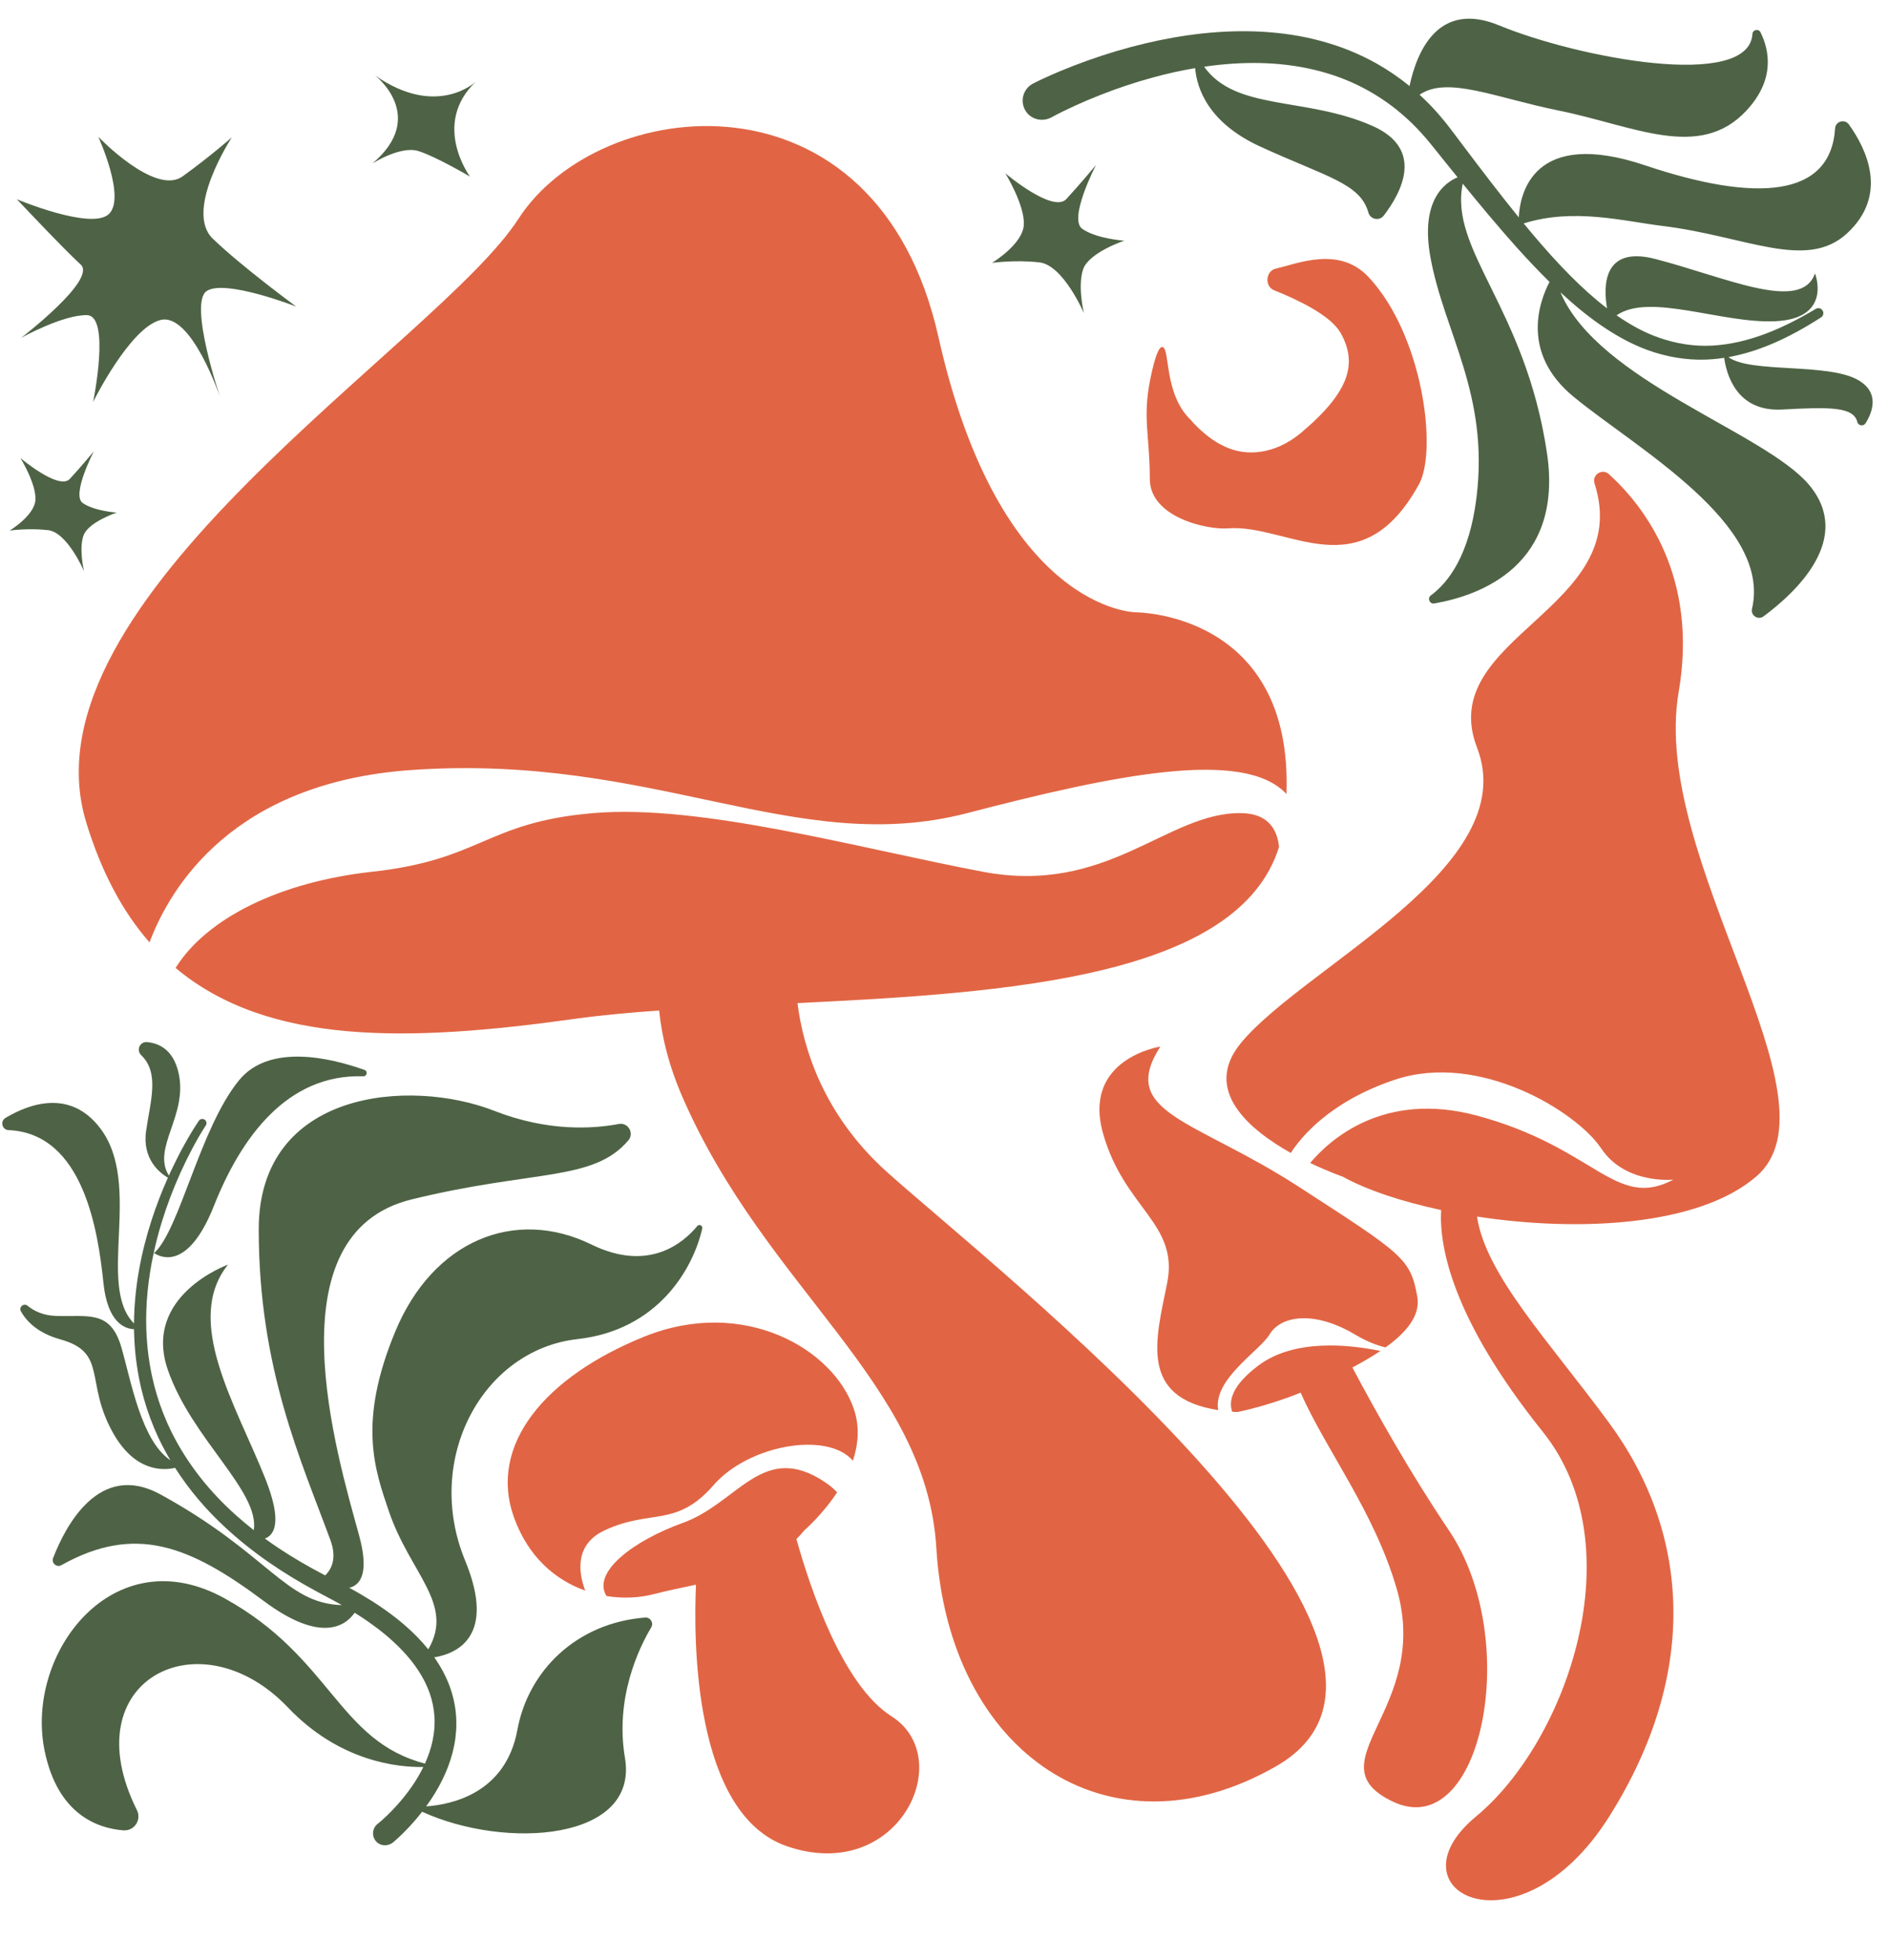 <?xml version="1.0" encoding="UTF-8" standalone="no"?><svg xmlns="http://www.w3.org/2000/svg" xmlns:xlink="http://www.w3.org/1999/xlink" fill="#000000" height="1558" preserveAspectRatio="xMidYMid meet" version="1" viewBox="11.0 -11.3 1502.0 1558.0" width="1502" zoomAndPan="magnify"><g id="change1_1"><path d="M129.89,737.731c-21.151-24.121-38.151-55.418-50.374-95.525 c-54.015-177.243,279.895-380.551,343.731-479.598S708.052,37.495,757.156,256.443 C806.26,475.39,914.29,475.39,914.29,475.39s124.906,0,119.607,144.445 c-33.607-36.404-135.83-15.556-253.831,15.148c-136.434,35.5-248.433-47.718-441.873-34.253 C195.95,610.63,146.24,694.192,129.89,737.731z M716.236,920.235c-50.895-45.719-66.67-98.887-71.132-134.254 c167.07-8.034,350.651-20.292,382.9-124.155c-1.592-14.961-9.504-26.537-30.05-26.844 c-59.054-0.882-105.889,65.54-205.67,46.583c-99.78-18.957-223.997-53.846-309.523-46.583 c-85.526,7.263-88.588,37.031-175.637,46.583c-73.755,8.093-131.854,37.004-156.505,76.475 c73.579,61.752,185.466,58.906,316.821,40.557c20.677-2.888,43.468-5.008,67.672-6.721 c2.123,21.372,7.917,44.503,18.734,69.278c66.764,152.915,193.746,226.12,201.673,357.961 c9.821,163.341,137.492,249.679,270.294,173.388C1188.545,1299.019,801.35,996.692,716.236,920.235z M1044.774,333.329c-20.938,16.968-43.14,18.004-59.118,10.662c-15.681-6.722-27.951-21.563-27.803-21.519 c-21.423-20.216-16.433-56.447-22.42-57.91c-2.724-0.793-6.043,7.027-9.729,25.108 c-6.455,31.662-0.427,45.09-0.452,79.719c-0.022,30.131,44.721,40.625,62.544,39.269 c47.219-3.592,104.89,49.618,151.482-35.031c14.883-27.04,3.037-118.504-39.945-164.562 c-23.152-24.809-55.516-11.24-73.236-6.997c-0.182,0.038-0.363,0.077-0.544,0.115 c-8.258,1.767-9.251,14.155-1.393,17.282c19.242,7.655,44.551,19.855,52.625,33.548 C1090.453,277.068,1084.913,299.829,1044.774,333.329z M491.924,1204.982c36.654-16.999,56.929-1.834,86.5-35.889 c27.519-31.691,90.243-43.186,110.724-19.377c4.241-12.713,5.576-26.628,0.931-40.636 c-16.099-48.552-88.073-89.674-166.674-58.021c-78.601,31.653-124.421,85.887-103.769,143.618 c11.398,31.86,33.345,50.004,56.69,58.292C471.151,1239.18,467.348,1216.379,491.924,1204.982z M719.736,1352.762 c-38.76-24.559-64.504-101.51-75.469-140.76c2.173-2.169,4.265-4.465,6.256-6.911c0,0,14.155-12.076,26.123-30.271 c-3.446-3.697-8.226-7.457-14.689-11.202c-45.818-26.544-65.536,20.291-108.113,35.564 c-37.796,13.558-72.543,38.678-60.621,58.101c13.443,2.165,26.626,1.406,37.832-1.562 c9.996-2.648,21.416-4.84,33.347-7.463c-1.948,42.403-2.519,182.239,72.414,207.924 C725.368,1486.534,772.568,1386.238,719.736,1352.762z M1345.753,538.794c15.79-91.931-27.22-147.55-55.442-173.22 c-5.327-4.846-13.669,0.522-11.463,7.377c32.145,99.927-127.406,122.055-93.379,210.091 c36.636,94.785-137.387,173.633-187.762,234.664c-30.763,37.27,6.198,68.627,39.641,87.395 c7.817-12.183,30.886-40.903,82.785-58.203c67.199-22.4,144.58,25.454,163.925,54.495 c19.345,29.041,57.531,24.922,57.531,24.922c-46.323,24.436-61.603-25.454-156.293-50.908 c-74.429-20.008-117.51,19.74-132.542,37.669c14.602,6.982,25.805,10.84,25.805,10.84 c19.047,10.543,46.71,19.824,78.319,26.556c-1.608,28.621,8.399,85.94,80.812,176.233 c73.501,91.649,19.006,246.218-52.945,305.7c-71.951,59.483,33.939,114.284,105.889,0 c71.95-114.285,63.805-225.604,0-312.488c-47.941-65.281-98.177-117.533-105.224-164.243 c80.483,12.321,175.938,7.733,221.962-31.758C1478.152,863.182,1322.855,672.104,1345.753,538.794z M1163.025,1204.982 c-30.548-45.295-57.642-93.433-76.684-129.354c7.605-4.051,15.259-8.432,22.27-13.134 c-25.398-5.241-68.572-9.702-96.859,11.454c-21.614,16.165-23.904,28.59-20.996,36.867 c1.286,0.103,2.594,0.197,3.933,0.275c0,0,24.257-4.76,50.474-15.467c20.394,46.082,58.534,94.376,76.426,155.974 c27.799,95.708-67.606,138.042-3.363,168.97C1188.818,1454.552,1222.078,1292.544,1163.025,1204.982z M1020.354,1049.512c9.164-15.273,35.636-19.345,68.217,0c9.31,5.527,17.354,8.594,24.104,10.164 c16.271-11.674,27.967-25.206,25.236-40.453c-5.43-30.313-11.539-33.707-94.35-87.33 c-82.811-53.623-143.901-58.375-109.962-111.32c0,0-62.448,9.503-45.478,69.235 c16.969,59.733,60.411,71.272,50.908,118.786c-8.86,44.3-23.016,90.954,40.572,100.915 C975.419,1084.957,1012.579,1062.47,1020.354,1049.512z" fill="#e16544"/></g><g id="change2_1"><path d="M569.38,965.162c-7.355,32.422-35.525,80.808-99.124,87.893 c-75.703,8.434-122.603,95.625-89.395,176.095c25.129,60.892-7.28,74.053-24.539,76.855 c4.861,6.926,9.017,14.452,12.082,22.586c2.758,7.476,4.582,15.394,5.201,23.418 c0.327,4.013,0.308,8.039,0.104,12.045c-0.292,3.996-0.767,7.976-1.539,11.883 c-3.075,15.671-9.875,30.057-18.348,42.852c-1.283,1.933-2.619,3.823-3.981,5.691 c20.875-1.475,63.347-10.729,72.56-60.884c8.633-47.003,47.09-84.971,101.539-89.208 c4.191-0.326,6.997,4.228,4.847,7.84c-9.805,16.477-28.907,56.05-20.86,103.767 c11.072,65.656-94.333,73.247-161.289,42.746c-2.192,2.816-4.461,5.565-6.815,8.236 c-2.526,2.863-5.141,5.643-7.852,8.348c-1.362,1.347-2.743,2.681-4.162,3.994l-2.167,1.961 c-0.674,0.593-1.268,1.113-2.051,1.764c-3.973,3.297-9.954,3.158-13.446-0.645c-3.754-4.088-3.261-10.429,0.971-13.899 c0.036-0.029,0.071-0.058,0.108-0.087l0.115-0.091c0.451-0.356,1.166-0.949,1.766-1.461l1.884-1.644 c1.255-1.12,2.496-2.277,3.726-3.45c2.451-2.359,4.839-4.805,7.142-7.324 c4.606-5.04,8.889-10.366,12.736-15.937c3.389-4.915,6.436-10.043,9.02-15.331 c-20.132,0.348-66.579-4.174-107.7-47.344c-69.768-73.246-171.74-21.951-120.033,81.641 c3.865,7.744-2.15,16.726-10.779,16.052c-20.721-1.618-52.18-12.735-62.599-63.098 c-16.018-77.428,54.454-170.232,143.062-121.316c85.083,46.97,90.1,113.284,159.327,131.341 c2.649-5.846,4.721-11.874,6.039-18.023c0.691-3.178,1.122-6.383,1.424-9.592c0.212-3.211,0.295-6.428,0.09-9.63 c-0.379-6.405-1.714-12.742-3.839-18.87c-4.362-12.249-12.009-23.519-21.382-33.416 c-4.684-4.963-9.787-9.615-15.143-14.02c-5.407-4.357-11.066-8.461-16.889-12.372 c-2.058-1.334-4.131-2.652-6.214-3.957c-7.066,10.182-26.479,24.842-72.391-9.438 c-58.962-44.023-102.133-61.145-160.799-28.369c-3.758,2.1-8.097-1.684-6.548-5.701 c9.6-24.884,36.466-77.316,85.307-50.564c86.254,47.245,99.22,86.757,144.249,87.995 c-0.555-0.313-1.103-0.636-1.662-0.944c-3.054-1.775-6.212-3.389-9.333-5.064l-9.667-5.166 c-12.916-7.016-25.534-14.635-37.658-23.035c-12.117-8.406-23.704-17.636-34.555-27.707 c-15.097-13.935-28.604-29.779-39.709-47.179c-10.188,2.314-31.897,2.804-49.035-27.252 c-23.21-40.707-4.124-64.308-42.084-74.828c-17.741-4.917-26.819-14.033-31.456-22.35 c-1.896-3.401,2.317-6.851,5.33-4.385c5.059,4.141,12.334,7.715,22.514,8.073 c25.28,0.891,43.278-5.158,51.993,24.848c7.742,26.658,15.788,74.367,39.014,89.827 c-3.423-5.766-6.598-11.683-9.465-17.757l-2.271-5.094l-1.133-2.548l-1.027-2.593l-2.05-5.185l-1.84-5.263 l-0.915-2.632l-0.817-2.664l-1.612-5.333l-1.403-5.39l-0.696-2.696l-0.591-2.72 c-1.695-7.229-2.784-14.575-3.696-21.922c-0.846-7.36-1.253-14.752-1.412-22.139 c-0.001-0.071,0.001-0.141-0-0.212c-7.423-0.281-21.043-5.236-24.324-36.831 c-4.186-40.298-15.571-118.811-75.44-121.4c-5.159-0.223-6.837-7.074-2.4-9.717 c18.936-11.281,51.492-23.128,75.341,8.295c33.989,44.784-3.243,124.816,26.817,155.093 c0.197-27.966,5.413-55.628,13.931-81.977c3.726-11.527,8.092-22.828,13.024-33.868 c-6.596-3.878-20.57-14.88-17.328-37.256c3.465-23.912,10.823-45.914-3.91-60.16 c-4.114-3.978-1.058-10.89,4.641-10.372c9.814,0.891,20.909,6.245,25.071,24.48 c7.705,33.762-21.487,59.545-7.704,81.576c0.783-1.728,1.58-3.451,2.391-5.165 c3.13-6.605,6.452-13.116,9.995-19.512c3.574-6.408,7.242-12.642,11.444-18.84 c1.232-1.817,3.948-2.027,5.435-0.111c0.85,1.096,0.856,2.633,0.097,3.793l-0.054,0.083 c-3.811,5.843-7.384,12.147-10.736,18.431c-3.352,6.317-6.491,12.752-9.437,19.271 c-5.886,13.04-10.949,26.446-15.095,40.106c-2.339,7.706-4.373,15.507-6.083,23.369 c0.091,0.064,0.189,0.132,0.294,0.202c-0.139,0.124-0.278,0.244-0.417,0.362 c-4.268,19.808-6.42,40.013-5.781,60.142c0.282,7.067,0.797,14.12,1.729,21.116 c0.999,6.981,2.154,13.946,3.889,20.773l0.606,2.57l0.707,2.543l1.42,5.082l1.618,5.021l0.817,2.507 l0.912,2.474l1.828,4.945l2.028,4.866l1.012,2.432l1.116,2.388l2.23,4.774 c12.475,25.211,30.294,47.611,51.38,66.383c4.59,4.108,9.325,8.059,14.176,11.872 c4.717-31.138-49.416-72.5-68.361-127.438c-20.363-59.054,47.854-83.602,47.854-83.602 c-35.636,44.687,6.109,111.093,29.527,169.73c13.894,34.79,7.394,45.243-0.191,47.991 c3.469,2.526,6.985,4.991,10.559,7.375c11.8,7.863,24.106,14.996,36.723,21.558l0.675,0.345 c4.818-4.679,9.539-13.357,4.16-27.982c-23.418-63.674-57.017-136.434-57.017-247.075s120.144-120.483,187.343-94.169 c42.329,16.575,78.194,14.352,98.943,10.435c7.427-1.402,12.49,7.306,7.59,13.06 c-28.058,32.949-75.186,23.05-172.416,46.916c-111.998,27.491-59.352,202.615-41.72,266.76 c8.108,29.499,1.627,39.613-7.738,41.94c6.383,3.386,12.606,7.128,18.775,10.976 c6.258,4.04,12.395,8.32,18.334,12.934c5.899,4.673,11.599,9.676,16.942,15.135 c3.05,3.11,5.983,6.394,8.758,9.84c21.101-36.079-14.483-60.154-31.373-109.844 c-11.355-33.408-24.78-70.855,5.209-142.968c29.986-72.105,95.043-98.713,155.982-68.911 c45.47,22.236,73.02-1.326,84.078-14.722C566.952,961.382,569.906,962.845,569.38,965.162z M181.097,947.165 c21.323-53.772,57.843-105.012,118.782-102.985c2.964,0.099,3.746-4.063,0.953-5.061 c-26.41-9.435-75.585-21.455-99.808,8.265c-31.318,38.425-47.1,119.039-67.492,137.294 C138.728,988.172,160.63,998.777,181.097,947.165z M75.168,198.981c13.119,11.905-47.245,58.178-47.245,58.178 s32.927-18.253,52.105-17.979c19.177,0.274,5.004,69.038,5.004,69.038s29.325-59.416,53.826-65.22 c24.501-5.804,47.237,61.622,47.237,61.622s-25.187-74.531-10.872-84.506c14.315-9.975,71.279,12.245,71.279,12.245 s-43.278-31.714-66.331-53.973c-23.053-22.26,15.159-80.501,15.159-80.501s-17.271,15.236-39.132,30.995 c-21.861,15.759-67.045-31.464-67.045-31.464s22.381,48.73,8.254,61.556c-14.127,12.826-73.019-11.91-73.019-11.91 S62.048,187.075,75.168,198.981z M307.091,118.663c0,0,22.285-14.319,36.565-9.91 c13.803,4.261,41.045,20.313,41.045,20.313s-30.9-41.698,4.706-75.489c0,0-30.888,29.483-80.079-4.851 C309.328,48.726,351.466,81.23,307.091,118.663z M882.44,119.861c0,0-12.913,15.582-23.574,27.063 c-10.662,11.481-48.502-20.491-48.502-20.491s15.453,25.081,14.72,40.8 c-0.733,15.719-25.35,30.412-25.35,30.412s18.798-2.601,37.787-0.393c18.989,2.209,35.333,40.35,35.333,40.35 s-5.176-21.413-0.645-34.812c4.532-13.399,32.716-22.785,32.716-22.785s-22.07-1.482-33.381-9.433 C860.232,162.621,882.44,119.861,882.44,119.861z M49.241,410.08c15.361,1.787,28.581,32.64,28.581,32.64 s-4.187-17.322-0.522-28.161c3.666-10.839,26.465-18.431,26.465-18.431s-17.853-1.199-27.003-7.63 c-9.15-6.431,8.815-41.021,8.815-41.021s-10.446,12.605-19.07,21.892c-8.624,9.288-39.235-16.576-39.235-16.576 s12.5,20.289,11.907,33.004c-0.593,12.715-20.506,24.601-20.506,24.601S33.88,408.293,49.241,410.08z M1488.482,290.787c-24.101-13.874-85.704-5.262-103.135-18.234c11.444-2.06,22.539-5.534,33.12-9.918 c14.268-5.912,27.686-13.415,40.515-21.656c2.17-1.397,2.558-4.582,0.372-6.457 c-1.273-1.092-3.134-1.174-4.577-0.32l-0.038,0.023c-12.761,7.645-25.975,14.481-39.723,19.678 c-13.728,5.194-28.024,8.681-42.404,9.483c-14.381,0.819-28.71-1.483-42.215-6.193 c-12.07-4.147-23.373-10.483-34.009-17.865c26.287-18.269,84.134,6.842,126.534,4.684 c45.478-2.315,31.224-38.047,31.224-38.047c-10.861,31.588-70.593,3.147-126.932-11.422 c-41.904-10.836-41.41,21.81-38.406,39.252c-10.379-7.938-20.127-16.84-29.449-26.223 c-10.412-10.501-20.321-21.596-29.942-32.987c-2.31-2.752-4.605-5.519-6.888-8.299 c39.895-12.508,79.281-1.799,110.616,2.035c65.915,8.066,113.963,35.649,146.288,6.056 c33.529-30.696,15.656-67.306,1.676-86.743c-3.318-4.613-10.616-2.541-10.978,3.13 c-3.506,54.848-62.483,59.095-151.001,29.37c-89.267-29.976-99.576,22.754-100.519,41.334 c-15.268-18.807-30.005-38.169-44.688-57.626l-6.784-9.021c-1.158-1.52-2.201-2.971-3.453-4.547l-3.659-4.665 c-5.025-6.107-10.257-12.095-16.02-17.597c-1.39-1.361-2.804-2.699-4.24-4.016 c21.982-15.195,60.429,2.424,110.588,12.561c59.733,12.072,111.999,40.194,149.331,0 c22.924-24.681,18.207-47.917,11.151-62.177c-1.547-3.127-6.207-2.148-6.425,1.334 c-2.812,44.936-138.642,19.023-201.572-6.889c-48.798-20.093-65.484,21.782-71.083,48.256 c-8.127-6.638-16.834-12.614-26.003-17.793c-6.995-3.914-14.233-7.397-21.653-10.424 c-7.43-3.003-15.046-5.5-22.755-7.59c-15.425-4.209-31.26-6.459-47.059-7.369 c-31.654-1.692-63.087,2.244-93.396,9.476c-15.17,3.632-30.101,8.095-44.767,13.317 c-7.334,2.613-14.604,5.407-21.815,8.412c-3.606,1.506-7.196,3.059-10.781,4.682l-5.382,2.494l-2.708,1.308 l-2.873,1.446c-0.119,0.06-0.298,0.154-0.416,0.217c-7.944,4.309-10.542,14.634-5.212,22.263 c4.482,6.415,13.233,8.192,20.112,4.461l0.086-0.047l2.139-1.16l2.342-1.223l4.798-2.409 c3.23-1.586,6.507-3.128,9.808-4.63c6.606-3,13.319-5.824,20.099-8.481 c13.562-5.313,27.407-9.926,41.431-13.751c11.066-3.013,22.266-5.523,33.53-7.431 c1.412,16.166,10.44,43.373,51.657,62.292c52.531,24.112,79.676,29.235,86.092,52.463 c1.54,5.573,8.739,7.002,12.26,2.415c14.101-18.37,32.472-52.743-8.753-71.123 C1049.88,65.419,993.499,77.18,968.46,41.72c14.908-2.168,29.904-3.235,44.83-2.901 c28.553,0.654,56.899,6.728,81.897,19.888c12.484,6.548,24.139,14.721,34.6,24.34 c5.298,4.738,10.158,9.977,14.876,15.348l3.446,4.121c1.139,1.335,2.348,2.904,3.519,4.345l7.079,8.824 c3.746,4.653,7.502,9.304,11.268,13.951c-10.29,4.272-29.751,18.425-21.618,63.408 c10.86,60.072,46.836,108.604,36.654,191.076c-5.697,46.146-22.551,67.746-36.293,77.822 c-3.052,2.238-0.963,7.064,2.765,6.413c36.415-6.358,102.971-30.226,89.526-119.823 c-17.357-115.666-77.898-160.705-66.936-213.848c13.94,17.127,28.112,34.135,42.932,50.706 c8.4,9.336,17.043,18.506,26.064,27.359c-8.239,15.852-23.002,56.631,19.159,91.32 c49.648,40.849,157.619,100.861,141.843,168.524c-1.233,5.288,4.82,9.234,9.183,6.001 c25.873-19.165,71.797-62.005,36.205-104.487c-35.153-41.96-167.657-82.354-197.69-153.05 c10.287,9.54,21.132,18.609,32.863,26.64c12.833,8.739,26.748,16.389,41.888,21.081 c15.065,4.749,31.128,6.781,46.823,5.386c2.89-0.252,5.763-0.603,8.615-1.043 c1.684,12.496,9.537,43.075,46.054,41.084c37.467-2.043,56.778-2.333,59.789,9.877 c0.764,3.097,4.931,3.695,6.605,0.98C1500.312,315.481,1505.383,300.517,1488.482,290.787z" fill="#4e6345"/></g></svg>